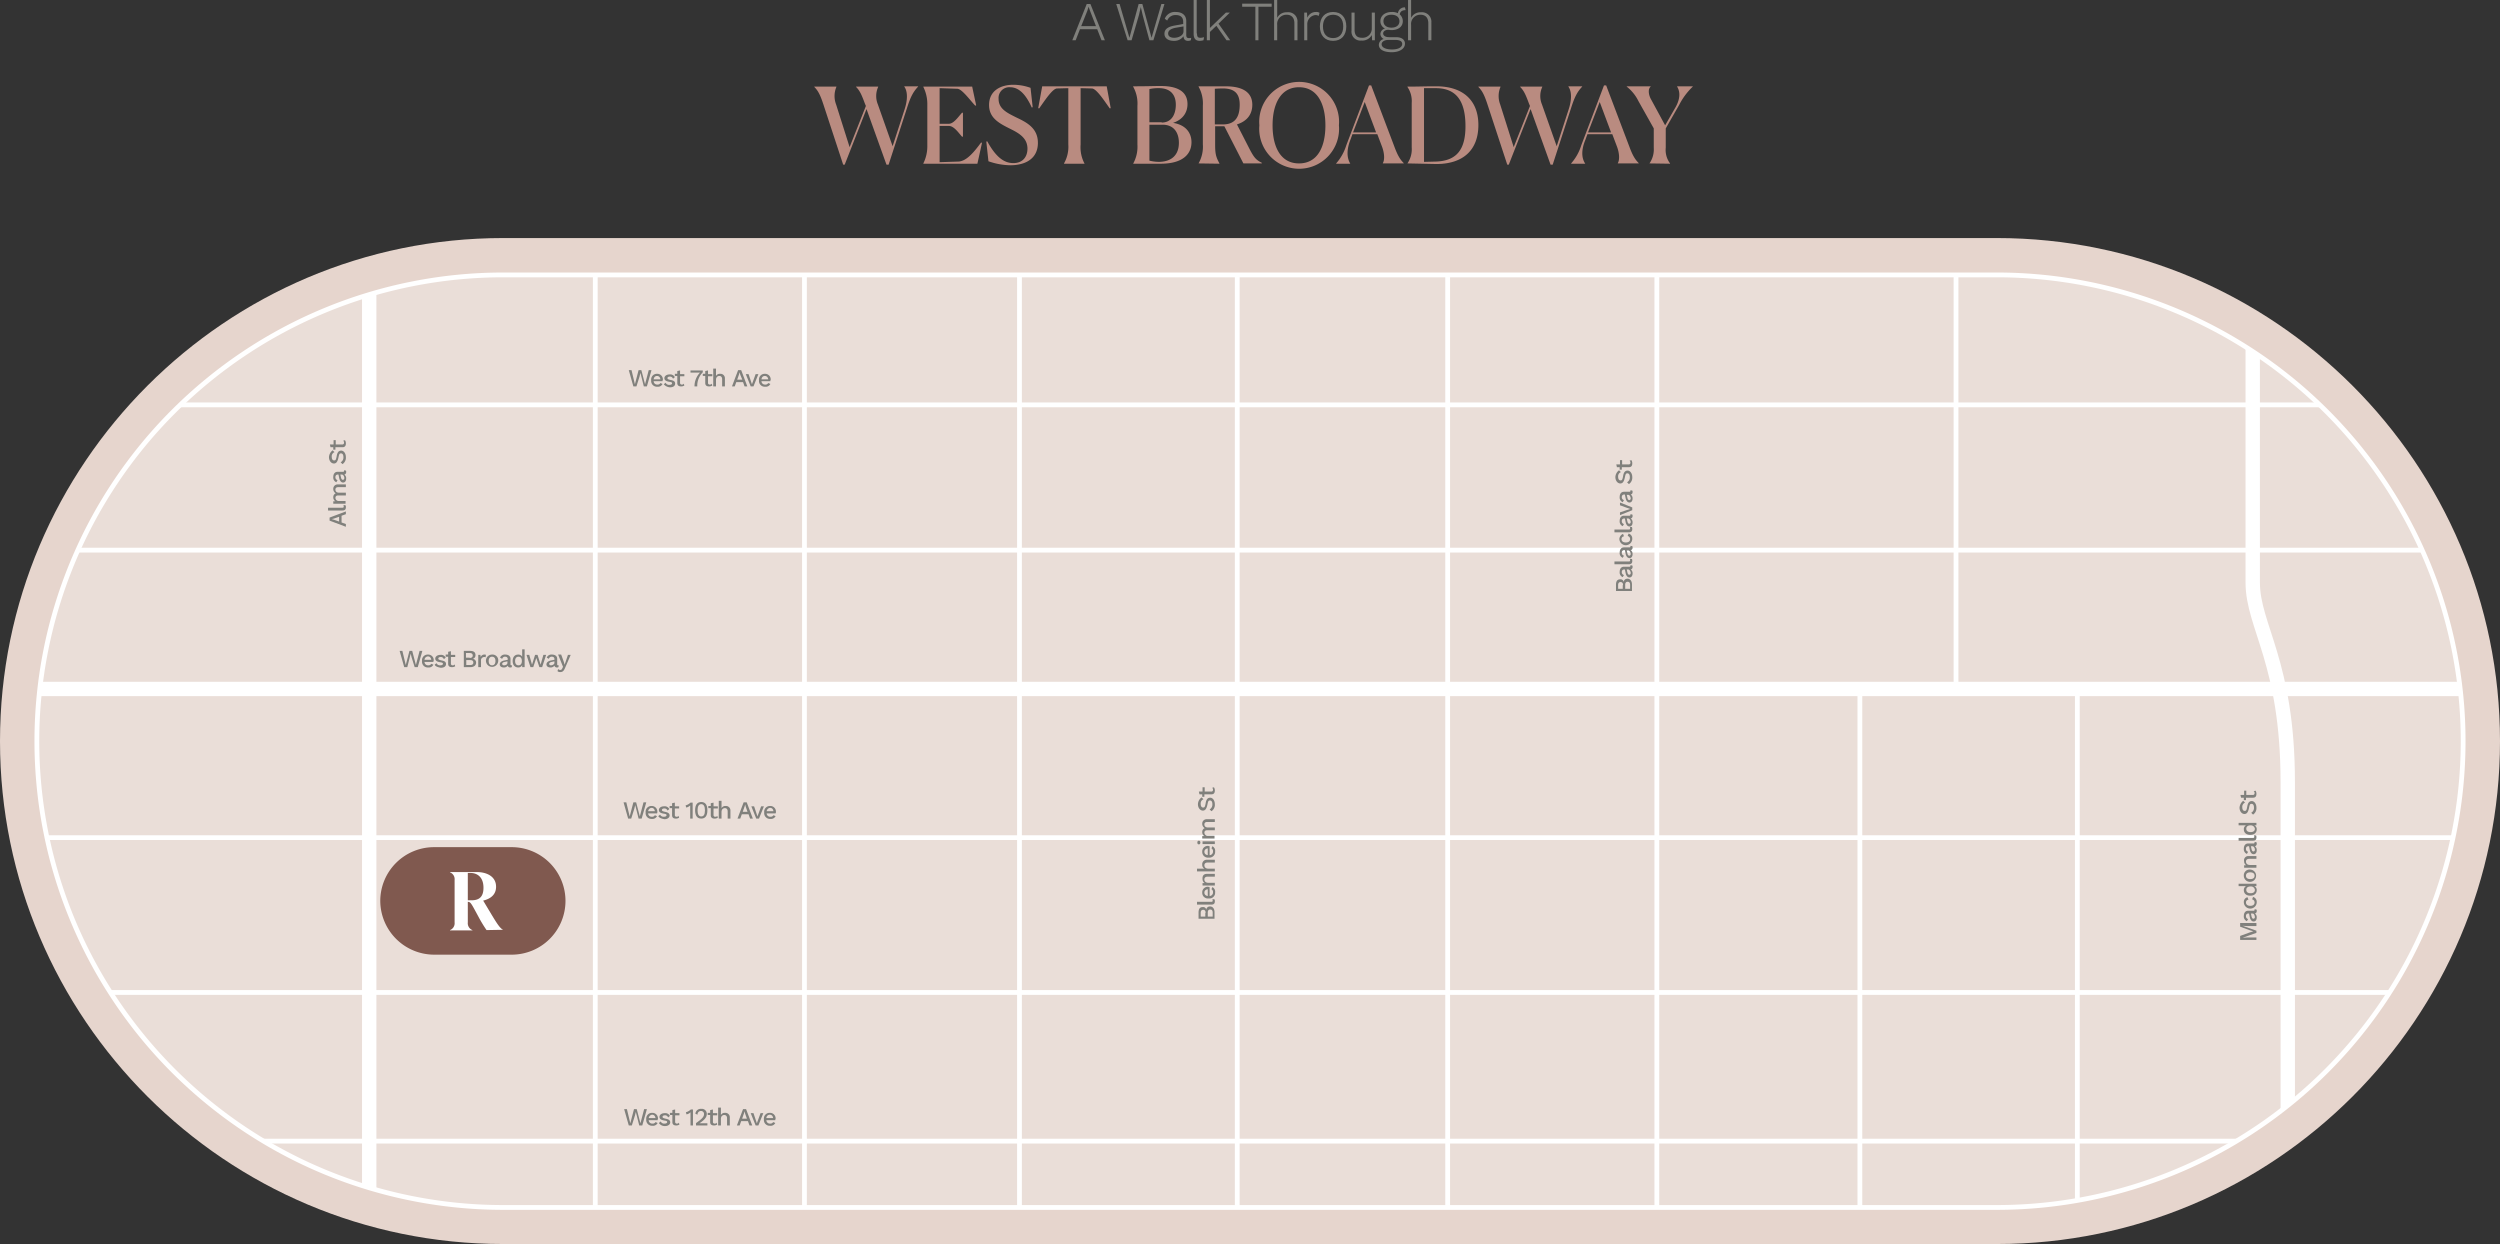 <?xml version="1.0" encoding="UTF-8"?> <svg xmlns="http://www.w3.org/2000/svg" xmlns:xlink="http://www.w3.org/1999/xlink" viewBox="0 0 813.9 405"><rect x="0" y="0" width="813.9" height="405" fill="#333333" stroke="none"/><defs><clipPath id="a"><path d="M650.1,393.1H163.8A151.85,151.85,0,0,1,12,241.3h0A151.85,151.85,0,0,1,163.8,89.5H650.1A151.85,151.85,0,0,1,801.9,241.3h0A151.85,151.85,0,0,1,650.1,393.1Z" style="fill:none"></path></clipPath></defs><path d="M274.5,53.6,268,33.8c-1-3-1.7-4.3-2.9-5.5v-.1h7.2v.1a7.6,7.6,0,0,0-.1,5.7l4.4,13.9,5.3-13.4-.3-.7c-1.1-3-1.7-4.3-2.9-5.5v-.1h7.2v.1a7.14,7.14,0,0,0-.1,5.7l4.8,13.6,3.9-12c1.3-4,.7-6.3-.1-7.4v-.1h4.5v.1c-1.6,1.7-2.4,3.3-3.4,6.3l-6.2,19.1h-.7l-6.5-18.1L275,53.6Z" style="fill:#b98b80"></path><path d="M318.2,53.3H300.6v-.1a12.53,12.53,0,0,0,1.3-5.7V34a12.53,12.53,0,0,0-1.3-5.7v-.1h15.9l1.3,6.1-.3.1c-1.8-1.9-4.3-5.4-5.8-5.5l-5.8-.2V40.3h3c1.6,0,3.1-2.3,4.3-3.6h.3v7.8h-.3c-1.1-1.2-2.6-3.5-4.3-3.5h-3V52.8l6.1-.2c2.8-.1,5.4-3.5,7.4-6.2l.3.1Z" style="fill:#b98b80"></path><path d="M336.2,34.9l-.3.1c-2.3-5.1-4.7-6.6-7.1-6.6a3.49,3.49,0,0,0-3.7,3.8c0,3.3,2.9,4.6,5.9,6.1,3.4,1.6,6.9,3.5,6.9,8.2,0,5.2-4.1,7.3-9,7.3a22.21,22.21,0,0,1-7.1-1.3l-.7-6.4.3-.1c2.7,4.9,5.3,7.1,8.5,7.1s4.6-2.2,4.6-4.7c0-3.3-2.5-4.9-5.3-6.3-3.6-1.8-7.2-3.5-7.2-7.9,0-4.7,3.8-6.6,7.9-6.6a16.42,16.42,0,0,1,5.6,1Z" style="fill:#b98b80"></path><path d="M353.1,53.3h-6.7v-.1a11,11,0,0,0,1.4-6.2V28.7l-3.7.1c-1.5.1-4,4-5.8,6.5l-.3-.1,1.3-7.1h21l1.3,7.1-.3.1c-1.8-2.5-4.3-6.4-5.8-6.5l-3.7-.1V47.1a11.36,11.36,0,0,0,1.3,6.2Z" style="fill:#b98b80"></path><path d="M368.9,53.3h0a11.38,11.38,0,0,0,1.4-6.2V34.4a11.18,11.18,0,0,0-1.4-6.2v-.1c5,0,6.2-.1,9-.1,7.4,0,8.7,3.3,8.7,5.9s-1.4,5-4.7,6.1c4.4.7,6,3.5,6,6.3,0,3.9-2.9,7-10,7Zm9.3-13.4c3.5,0,4.6-3.1,4.6-5.8,0-3.5-2-5.4-5.5-5.4a13,13,0,0,0-3.1.3V39.8h4Zm5.6,6.6c0-3.4-1.7-5.9-5.3-5.9h-4.3V52.3a13.2,13.2,0,0,0,3.2.4C381.7,52.6,383.8,50.2,383.8,46.5Z" style="fill:#b98b80"></path><path d="M390.2,53.2a11,11,0,0,0,1.4-6.2V34.4a11.18,11.18,0,0,0-1.4-6.2v-.1H399c6.2,0,8.7,2.4,8.7,6,0,2.9-1.5,5.3-5,6.4l4.1,8c1.5,2.9,2.2,3.6,4,4.5v.2h-6l-6.2-12.1h-3V47c0,2.9.2,4,1.4,6.2v.1l-6.8-.1Zm5.3-24.3V40.5h2.7c4.3,0,5.4-3,5.4-6.4,0-3.1-1.2-5.3-5.4-5.3C397.7,28.8,396.8,28.8,395.5,28.9Z" style="fill:#b98b80"></path><path d="M410,40.8a13,13,0,1,1,25.9,0,13,13,0,1,1-25.9,0Zm21.5,0c0-7.1-2.7-12.4-8.6-12.4s-8.6,5.4-8.6,12.4,2.6,12.4,8.6,12.4S431.5,47.9,431.5,40.8Z" style="fill:#b98b80"></path><path d="M439.6,53.3H435v-.1a16,16,0,0,0,3.3-5.9l7.4-19.5h.7l7.5,19.8c1.1,3,1.9,4.3,3.1,5.5v.1h-6.8v-.1c.6-1,.6-3.2-.4-5.7l-1.4-3.7h-8.1l-.7,1.9c-1.6,4.2-.7,6.5,0,7.7Zm4.7-20.1-3.8,9.9H448Z" style="fill:#b98b80"></path><path d="M458.2,53.2a8.15,8.15,0,0,0,1.4-5.2V33.5a8.15,8.15,0,0,0-1.4-5.2v-.1c4.3,0,4.9-.1,9.4-.1,8.6,0,13.7,4.5,13.7,12.6s-4.9,12.7-13.7,12.7l-9.4-.2Zm5.4-24.5v24l3.8-.1c7-.2,9.7-4.1,9.7-11.5,0-8.5-3.2-12.4-9.7-12.4Z" style="fill:#b98b80"></path><path d="M490.7,53.6l-6.5-19.8c-1-3-1.7-4.3-2.9-5.5v-.1h7.2v.1a7.6,7.6,0,0,0-.1,5.7l4.4,13.9,5.3-13.4-.3-.7c-1.1-3-1.7-4.3-2.9-5.5v-.1h7.2v.1A7.14,7.14,0,0,0,502,34l4.8,13.6,3.9-12c1.3-4,.7-6.3-.1-7.4v-.1h4.5v.1c-1.6,1.7-2.4,3.3-3.4,6.3l-6.2,19.1h-.7l-6.5-18.1-7.1,18.1Z" style="fill:#b98b80"></path><path d="M516.1,53.3h-4.6v-.1a16,16,0,0,0,3.3-5.9l7.4-19.5h.7l7.5,19.8c1.1,3,1.9,4.3,3.1,5.5v.1h-6.8v-.1c.6-1,.6-3.2-.4-5.7l-1.4-3.7h-8.1l-.7,1.9c-1.7,4.2-.8,6.5,0,7.7Zm4.7-20.1L517,43.1h7.5Z" style="fill:#b98b80"></path><path d="M537,53.2a8,8,0,0,0,1.4-5.1V41.8l-5-8.9a13.59,13.59,0,0,0-3.8-4.7v-.1h7.8v.1c-.9.7-.8,2.6.2,4.3l4.5,8.3,3.4-5.9c1.9-3.4,1.2-5.6.5-6.7v-.1h5.1v.1a22.1,22.1,0,0,0-4.4,5.9l-4.4,7.7v6.3a7.32,7.32,0,0,0,1.4,5.1v.1l-6.7-.1Z" style="fill:#b98b80"></path><path d="M163.8,405C73.5,405,0,331.6,0,241.3S73.5,77.5,163.8,77.5H650.1c90.3,0,163.8,73.5,163.8,163.8S740.4,405,650.1,405Z" style="fill:#e6d5cd"></path><path d="M650.1,393.1H163.8A151.85,151.85,0,0,1,12,241.3h0A151.85,151.85,0,0,1,163.8,89.5H650.1A151.85,151.85,0,0,1,801.9,241.3h0A151.85,151.85,0,0,1,650.1,393.1Z" style="fill:#eaded8;stroke:#fff;stroke-miterlimit:10;stroke-width:1.56px"></path><g style="clip-path:url(#a)"><line x1="801" y1="224.3" x2="7.1" y2="224.3" style="fill:none;stroke:#fff;stroke-miterlimit:10;stroke-width:4.68px"></line><line x1="801" y1="179.1" x2="12.2" y2="179.1" style="fill:none;stroke:#fff;stroke-miterlimit:10;stroke-width:1.56px"></line><line x1="801" y1="131.8" x2="12.2" y2="131.8" style="fill:none;stroke:#fff;stroke-miterlimit:10;stroke-width:1.56px"></line><line x1="801" y1="272.7" x2="12.2" y2="272.7" style="fill:none;stroke:#fff;stroke-miterlimit:10;stroke-width:1.56px"></line><line x1="801" y1="323.1" x2="12.2" y2="323.1" style="fill:none;stroke:#fff;stroke-miterlimit:10;stroke-width:1.56px"></line><line x1="801" y1="371.5" x2="12.2" y2="371.5" style="fill:none;stroke:#fff;stroke-miterlimit:10;stroke-width:1.56px"></line><line x1="120.2" y1="91.3" x2="120.2" y2="388.5" style="fill:none;stroke:#fff;stroke-miterlimit:10;stroke-width:4.68px"></line><line x1="193.8" y1="85.8" x2="193.8" y2="396.3" style="fill:none;stroke:#fff;stroke-miterlimit:10;stroke-width:1.56px"></line><line x1="261.9" y1="85.8" x2="261.9" y2="396.3" style="fill:none;stroke:#fff;stroke-miterlimit:10;stroke-width:1.56px"></line><line x1="331.9" y1="85.8" x2="331.9" y2="396.3" style="fill:none;stroke:#fff;stroke-miterlimit:10;stroke-width:1.56px"></line><line x1="402.8" y1="85.8" x2="402.8" y2="396.3" style="fill:none;stroke:#fff;stroke-miterlimit:10;stroke-width:1.56px"></line><line x1="471.3" y1="85.8" x2="471.3" y2="396.3" style="fill:none;stroke:#fff;stroke-miterlimit:10;stroke-width:1.56px"></line><line x1="539.4" y1="85.8" x2="539.4" y2="396.3" style="fill:none;stroke:#fff;stroke-miterlimit:10;stroke-width:1.56px"></line><line x1="636.8" y1="85.8" x2="636.8" y2="224.3" style="fill:none;stroke:#fff;stroke-miterlimit:10;stroke-width:1.56px"></line><line x1="676.3" y1="224.3" x2="676.3" y2="396.3" style="fill:none;stroke:#fff;stroke-miterlimit:10;stroke-width:1.56px"></line><line x1="605.5" y1="224.3" x2="605.5" y2="396.3" style="fill:none;stroke:#fff;stroke-miterlimit:10;stroke-width:1.56px"></line><path d="M733.4,109v80.7c0,14.2,11.4,26,11.4,64.9v113" style="fill:none;stroke:#fff;stroke-miterlimit:10;stroke-width:4.68px"></path></g><path d="M132.6,217.2h-1l-1.5-5.3h.9l1.1,4.6,1.2-4.6h.9l1.2,4.6,1.2-4.6h.9l-1.5,5.3h-1l-1-3.2-.3-1.2h0l-.3,1.2Z" style="fill:#80807c"></path><path d="M141.1,215.5h-2.9a1.13,1.13,0,0,0,1.2,1.1,1,1,0,0,0,1-.5l.7.3a1.66,1.66,0,0,1-1.7.9,1.87,1.87,0,0,1-2-2.1,1.85,1.85,0,0,1,1.9-2.1,1.81,1.81,0,0,1,1.9,2A.6.6,0,0,0,141.1,215.5Zm-2.9-.7h2.2c-.1-.7-.5-1.1-1.1-1.1A1.18,1.18,0,0,0,138.2,214.8Z" style="fill:#80807c"></path><path d="M141.5,216.4l.6-.5a1.21,1.21,0,0,0,1.2.7c.6,0,.9-.2.9-.5s-.2-.4-.9-.5c-1.2-.2-1.6-.6-1.6-1.2s.6-1.2,1.7-1.2a1.66,1.66,0,0,1,1.7.9l-.6.5a1,1,0,0,0-1-.7c-.5,0-.8.2-.8.5s.2.4,1,.6c1.1.2,1.5.5,1.5,1.2s-.6,1.2-1.7,1.2C142.5,217.2,141.8,217,141.5,216.4Z" style="fill:#80807c"></path><path d="M148.2,216.9a1.8,1.8,0,0,1-1.1.3c-.7,0-1.2-.3-1.2-1.1v-2.3h-.8v-.7h.8v-.9l.9-.2v1.2h1.4v.7h-1.4V216a.53.53,0,0,0,.6.6.6.6,0,0,0,.6-.3Z" style="fill:#80807c"></path><path d="M150.9,211.9H153c1.3,0,1.8.5,1.8,1.4a1.18,1.18,0,0,1-.9,1.2h0a1.19,1.19,0,0,1,1.1,1.2c0,.9-.7,1.5-1.9,1.5H151v-5.3Zm2,2.3c.7,0,1-.3,1-.8s-.3-.8-1-.8h-1.2v1.5h1.2Zm.2,2.3c.7,0,1-.3,1-.8s-.3-.8-1-.8h-1.3v1.6Z" style="fill:#80807c"></path><path d="M158.2,213.2l-.1.8a.75.75,0,0,0-.5-.1,1.06,1.06,0,0,0-1,1.2v2.1h-.9v-4h.7l.1.7a1.25,1.25,0,0,1,1.3-.8A.6.6,0,0,1,158.2,213.2Z" style="fill:#80807c"></path><path d="M162.2,215.2a2,2,0,1,1-2-2.1A1.87,1.87,0,0,1,162.2,215.2Zm-3.1,0c0,.9.4,1.4,1.1,1.4s1.1-.5,1.1-1.4-.4-1.4-1.1-1.4S159.1,214.3,159.1,215.2Z" style="fill:#80807c"></path><path d="M166.7,216.6l-.1.6a.75.75,0,0,1-.5.1.76.76,0,0,1-.8-.6,1.49,1.49,0,0,1-1.3.6c-.8,0-1.3-.4-1.3-1s.5-1.1,1.6-1.3l1-.2v-.2a.74.74,0,0,0-.8-.8.9.9,0,0,0-1,.7l-.7-.4a1.64,1.64,0,0,1,1.7-1c1,0,1.7.5,1.7,1.4v1.8a.27.27,0,0,0,.3.3Zm-1.5-.8v-.5l-.9.2c-.5.1-.8.3-.8.6s.2.5.6.5C164.7,216.6,165.2,216.3,165.2,215.8Z" style="fill:#80807c"></path><path d="M170.8,211.4v5.8H170v-.7a1.34,1.34,0,0,1-1.3.8c-1.1,0-1.8-.8-1.8-2.1s.7-2.1,1.8-2.1a1.43,1.43,0,0,1,1.3.7v-2.4Zm-.9,3.8h0c0-.9-.4-1.4-1.1-1.4s-1.1.5-1.1,1.4.4,1.4,1.1,1.4S169.9,216.1,169.9,215.2Z" style="fill:#80807c"></path><path d="M177.8,213.2l-1.3,4h-.9l-1-3-1,3h-.9l-1.3-4h.9l.9,3.2,1-3.2h.8l1,3.2.9-3.2Z" style="fill:#80807c"></path><path d="M181.9,216.6l-.1.6a.75.75,0,0,1-.5.1.76.76,0,0,1-.8-.6,1.49,1.49,0,0,1-1.3.6c-.8,0-1.3-.4-1.3-1s.5-1.1,1.6-1.3l1-.2v-.2a.74.74,0,0,0-.8-.8.9.9,0,0,0-1,.7l-.7-.4a1.64,1.64,0,0,1,1.7-1c1,0,1.7.5,1.7,1.4v1.8a.27.27,0,0,0,.3.3Zm-1.4-.8v-.5l-.9.2c-.5.1-.8.3-.8.6s.2.5.6.5S180.5,216.3,180.5,215.8Z" style="fill:#80807c"></path><path d="M183.9,217.6c-.4.9-.8,1.2-1.5,1.2a1.22,1.22,0,0,1-.9-.3l.2-.7a.91.91,0,0,0,.7.3c.3,0,.5-.1.7-.6l.2-.4-.4-1-1.2-3h1l.9,2.5.2.8.3-.8.8-2.4h.9Z" style="fill:#80807c"></path><path d="M205.5,266.5h-1l-1.5-5.3h.9l1.1,4.6,1.2-4.6h.9l1.2,4.6,1.2-4.6h.9l-1.5,5.3h-1l-.8-3.2-.3-1.2h0l-.3,1.2Z" style="fill:#80807c"></path><path d="M213.9,264.8H211a1.13,1.13,0,0,0,1.2,1.1,1,1,0,0,0,1-.5l.7.3a1.66,1.66,0,0,1-1.7.9,1.87,1.87,0,0,1-2-2.1,1.85,1.85,0,0,1,1.9-2.1,1.81,1.81,0,0,1,1.9,2A.6.6,0,0,1,213.9,264.8Zm-2.9-.7h2.2c-.1-.7-.5-1.1-1.1-1.1A1.27,1.27,0,0,0,211,264.1Z" style="fill:#80807c"></path><path d="M214.3,265.7l.6-.5a1.21,1.21,0,0,0,1.2.7c.6,0,.9-.2.9-.5s-.2-.4-.9-.5c-1.2-.2-1.6-.6-1.6-1.2s.6-1.2,1.7-1.2a1.66,1.66,0,0,1,1.7.9l-.6.5a1,1,0,0,0-1-.7c-.5,0-.8.2-.8.5s.2.4,1,.6c1.1.2,1.5.6,1.5,1.2s-.6,1.2-1.7,1.2C215.3,266.5,214.7,266.3,214.3,265.7Z" style="fill:#80807c"></path><path d="M221.1,266.2a1.8,1.8,0,0,1-1.1.3c-.7,0-1.2-.3-1.2-1.1v-2.3H218v-.7h.8v-.9l.9-.2v1.2h1.4v.7h-1.4v2.1a.53.53,0,0,0,.6.6.6.6,0,0,0,.6-.3Z" style="fill:#80807c"></path><path d="M225.5,261.2v5.3h-.8v-4.3a2.39,2.39,0,0,1-1.3.7l-.2-.7a3.67,3.67,0,0,0,1.6-.9h.7Z" style="fill:#80807c"></path><path d="M226.3,263.8c0-1.8.7-2.7,2-2.7s2,.9,2,2.7-.7,2.7-2,2.7S226.3,265.6,226.3,263.8Zm3.2,0c0-1.3-.4-2-1.2-2s-1.2.7-1.2,2,.4,2,1.2,2S229.5,265.2,229.5,263.8Z" style="fill:#80807c"></path><path d="M233.7,266.2a1.8,1.8,0,0,1-1.1.3c-.7,0-1.2-.3-1.2-1.1v-2.3h-.8v-.7h.8v-.9l.9-.2v1.2h1.4v.7h-1.4v2.1a.53.53,0,0,0,.6.6.6.6,0,0,0,.6-.3Z" style="fill:#80807c"></path><path d="M237.8,263.9v2.6h-.9v-2.3c0-.8-.4-1.1-.9-1.1s-1.1.3-1.1,1.3v2.1H234v-5.8h.9v2.4a1.36,1.36,0,0,1,1.3-.7A1.44,1.44,0,0,1,237.8,263.9Z" style="fill:#80807c"></path><path d="M243.7,265.1h-2.2l-.5,1.4h-.9l2-5.3h1l2,5.3h-.9Zm-.3-.7-.6-1.7-.2-.8h0l-.2.7-.6,1.7h1.6Z" style="fill:#80807c"></path><path d="M248.7,262.5l-1.6,4h-.9l-1.6-4h.9l1.1,3.3,1.2-3.3Z" style="fill:#80807c"></path><path d="M252.5,264.8h-2.9a1.13,1.13,0,0,0,1.2,1.1,1,1,0,0,0,1-.5l.7.3a1.66,1.66,0,0,1-1.7.9,1.87,1.87,0,0,1-2-2.1,1.85,1.85,0,0,1,1.9-2.1,1.81,1.81,0,0,1,1.9,2A.6.6,0,0,1,252.5,264.8Zm-2.9-.7h2.2c-.1-.7-.5-1.1-1.1-1.1A1.27,1.27,0,0,0,249.6,264.1Z" style="fill:#80807c"></path><path d="M207.2,125.8h-1l-1.5-5.3h.9l1.1,4.6,1.2-4.6h.9l1.2,4.6,1.2-4.6h.9l-1.5,5.3h-1l-.8-3.2-.3-1.2h0l-.3,1.2Z" style="fill:#80807c"></path><path d="M215.7,124.1h-2.9a1.13,1.13,0,0,0,1.2,1.1,1,1,0,0,0,1-.5l.7.3a1.66,1.66,0,0,1-1.7.9,1.87,1.87,0,0,1-2-2.1,1.85,1.85,0,0,1,1.9-2.1,1.81,1.81,0,0,1,1.9,2A.6.6,0,0,0,215.7,124.1Zm-2.9-.6H215c-.1-.7-.5-1.1-1.1-1.1S212.9,122.8,212.8,123.5Z" style="fill:#80807c"></path><path d="M216.1,125.1l.6-.5a1.21,1.21,0,0,0,1.2.7c.6,0,.9-.2.9-.5s-.2-.4-.9-.5c-1.2-.2-1.6-.6-1.6-1.2s.6-1.2,1.7-1.2a1.66,1.66,0,0,1,1.7.9l-.6.5a1,1,0,0,0-1-.7c-.5,0-.8.2-.8.5s.2.4,1,.6c1.1.2,1.5.5,1.5,1.2s-.6,1.2-1.7,1.2A2.9,2.9,0,0,1,216.1,125.1Z" style="fill:#80807c"></path><path d="M222.8,125.5a1.8,1.8,0,0,1-1.1.3c-.7,0-1.2-.3-1.2-1.1v-2.3h-.8v-.7h.8v-.9l.9-.2v1.2h1.4v.7h-1.4v2.1a.53.53,0,0,0,.6.6.6.6,0,0,0,.6-.3Z" style="fill:#80807c"></path><path d="M228.8,120.5v.7a6.25,6.25,0,0,0-1.8,4.6h-.9a6.44,6.44,0,0,1,1.8-4.5h-3.1v-.7h4Z" style="fill:#80807c"></path><path d="M231.9,125.5a1.8,1.8,0,0,1-1.1.3c-.7,0-1.2-.3-1.2-1.1v-2.3h-.8v-.7h.8v-.9l.9-.2v1.2h1.4v.7h-1.4v2.1a.53.53,0,0,0,.6.6.6.6,0,0,0,.6-.3Z" style="fill:#80807c"></path><path d="M236,123.2v2.6h-.9v-2.3c0-.8-.4-1.1-.9-1.1s-1.1.3-1.1,1.3v2.1h-.9V120h.9v2.4a1.36,1.36,0,0,1,1.3-.7A1.44,1.44,0,0,1,236,123.2Z" style="fill:#80807c"></path><path d="M241.9,124.4h-2.2l-.5,1.4h-.9l2-5.3h1l2,5.3h-.9Zm-.2-.7L241,122l-.2-.8h0l-.2.7-.6,1.7h1.7Z" style="fill:#80807c"></path><path d="M246.9,121.8l-1.6,4h-.9l-1.6-4h.9l1.1,3.3,1.2-3.3Z" style="fill:#80807c"></path><path d="M250.8,124.1h-2.9a1.13,1.13,0,0,0,1.2,1.1,1,1,0,0,0,1-.5l.7.3a1.66,1.66,0,0,1-1.7.9,1.87,1.87,0,0,1-2-2.1,1.85,1.85,0,0,1,1.9-2.1,1.81,1.81,0,0,1,1.9,2A.6.6,0,0,0,250.8,124.1Zm-2.9-.6h2.2c-.1-.7-.5-1.1-1.1-1.1S248,122.8,247.9,123.5Z" style="fill:#80807c"></path><path d="M205.7,366.4h-1l-1.5-5.3h.9l1.1,4.6,1.2-4.6h.9l1.2,4.6,1.2-4.6h.9l-1.5,5.3h-1l-.8-3.2L207,362h0l-.3,1.2Z" style="fill:#80807c"></path><path d="M214.1,364.7h-2.9a1.13,1.13,0,0,0,1.2,1.1,1,1,0,0,0,1-.5l.7.3a1.66,1.66,0,0,1-1.7.9,1.87,1.87,0,0,1-2-2.1,1.85,1.85,0,0,1,1.9-2.1,1.81,1.81,0,0,1,1.9,2A.6.6,0,0,0,214.1,364.7Zm-2.9-.7h2.2c-.1-.7-.5-1.1-1.1-1.1A1.27,1.27,0,0,0,211.2,364Z" style="fill:#80807c"></path><path d="M214.5,365.6l.6-.5a1.21,1.21,0,0,0,1.2.7c.6,0,.9-.2.9-.5s-.2-.4-.9-.5c-1.2-.2-1.6-.6-1.6-1.2s.6-1.2,1.7-1.2a1.66,1.66,0,0,1,1.7.9l-.6.5a1,1,0,0,0-1-.7c-.5,0-.8.2-.8.5s.2.4,1,.6c1.1.2,1.5.6,1.5,1.2s-.6,1.2-1.7,1.2A2.3,2.3,0,0,1,214.5,365.6Z" style="fill:#80807c"></path><path d="M221.2,366.1a1.8,1.8,0,0,1-1.1.3c-.7,0-1.2-.3-1.2-1.1V363h-.8v-.7h.8v-.9l.9-.2v1.2h1.4v.7h-1.4v2.1a.53.53,0,0,0,.6.6.6.6,0,0,0,.6-.3Z" style="fill:#80807c"></path><path d="M225.6,361.1v5.3h-.8v-4.3a2.39,2.39,0,0,1-1.3.7l-.2-.7a3.67,3.67,0,0,0,1.6-.9h.7Z" style="fill:#80807c"></path><path d="M226.5,365.7c2-1.4,2.7-2.1,2.7-3a.94.94,0,0,0-1-1,1.08,1.08,0,0,0-1.1,1.2l-.7-.3a1.72,1.72,0,0,1,1.9-1.6,1.61,1.61,0,0,1,1.8,1.7c0,1-.7,1.9-2.4,3h2.6v.7h-3.7v-.7Z" style="fill:#80807c"></path><path d="M233.5,366.1a1.8,1.8,0,0,1-1.1.3c-.7,0-1.2-.3-1.2-1.1V363h-.8v-.7h.8v-.9l.9-.2v1.2h1.4v.7h-1.4v2.1a.53.53,0,0,0,.6.6.6.6,0,0,0,.6-.3Z" style="fill:#80807c"></path><path d="M237.6,363.8v2.6h-.9v-2.3c0-.8-.4-1.1-.9-1.1s-1.1.3-1.1,1.3v2.1h-.9v-5.8h.9V363a1.36,1.36,0,0,1,1.3-.7A1.44,1.44,0,0,1,237.6,363.8Z" style="fill:#80807c"></path><path d="M243.5,365h-2.2l-.5,1.4h-.9l2-5.3h1l2,5.3H244Zm-.3-.7-.6-1.7-.2-.8h0l-.2.7-.6,1.7h1.6Z" style="fill:#80807c"></path><path d="M248.5,362.4l-1.6,4H246l-1.6-4h.9l1.1,3.3,1.2-3.3Z" style="fill:#80807c"></path><path d="M252.4,364.7h-2.9a1.13,1.13,0,0,0,1.2,1.1,1,1,0,0,0,1-.5l.7.3a1.66,1.66,0,0,1-1.7.9,1.87,1.87,0,0,1-2-2.1,1.85,1.85,0,0,1,1.9-2.1,1.81,1.81,0,0,1,1.9,2A.6.6,0,0,0,252.4,364.7Zm-2.9-.7h2.2c-.1-.7-.5-1.1-1.1-1.1S249.5,363.4,249.5,364Z" style="fill:#80807c"></path><path d="M111.2,167.9v2.2l1.4.5v.9l-5.3-2v-1l5.3-2v.9Zm-.7.3-1.7.6-.8.2h0l.7.2,1.7.6v-1.6Z" style="fill:#80807c"></path><path d="M111.4,165.3c.4,0,.5-.1.5-.4a.9.9,0,0,0-.1-.5l.7.1a1.48,1.48,0,0,1,.1.7c0,.7-.4,1-1.1,1h-4.7v-.9Z" style="fill:#80807c"></path><path d="M110,157.7h2.6v.9h-2.5c-.7,0-.9.4-.9.8,0,.6.4,1,1.2,1h2.2v.9h-2.5c-.7,0-.9.4-.9.8a1.06,1.06,0,0,0,1.2,1h2.1v.9h-4v-.8h.7a1.46,1.46,0,0,1-.7-1.3,1.34,1.34,0,0,1,.8-1.3,1.6,1.6,0,0,1-.8-1.4A1.42,1.42,0,0,1,110,157.7Z" style="fill:#80807c"></path><path d="M112,153.1l.6.1a.75.75,0,0,1,.1.5.76.76,0,0,1-.6.8,1.49,1.49,0,0,1,.6,1.3c0,.8-.4,1.3-1,1.3s-1.1-.5-1.3-1.6l-.2-1H110a.74.74,0,0,0-.8.8.9.9,0,0,0,.7,1l-.4.7a1.64,1.64,0,0,1-1-1.7c0-1,.5-1.7,1.4-1.7h1.8a.27.27,0,0,0,.3-.3Zm-.7,1.4h-.5l.2.9c.1.5.3.8.6.8s.5-.2.5-.6S111.8,154.5,111.3,154.5Z" style="fill:#80807c"></path><path d="M108.3,146.6l.6.6a1.46,1.46,0,0,0-.9,1.5c0,.8.3,1.2.8,1.2s.6-.3.8-1.3c.2-1.4.7-1.9,1.5-1.9s1.5.9,1.5,2.1a2.48,2.48,0,0,1-1.1,2.3l-.6-.6a1.75,1.75,0,0,0,.9-1.7c0-.8-.3-1.2-.8-1.2s-.6.3-.8,1.3c-.3,1.4-.7,2-1.5,2s-1.6-.8-1.6-2.1A3,3,0,0,1,108.3,146.6Z" style="fill:#80807c"></path><path d="M112.3,143.3a1.8,1.8,0,0,1,.3,1.1c0,.7-.3,1.2-1.1,1.2h-2.3v.8h-.7v-.8h-.9l-.2-.9h1.2v-1.4h.7v1.4h2.1a.53.53,0,0,0,.6-.6.6.6,0,0,0-.3-.6Z" style="fill:#80807c"></path><path d="M390.2,299.2v-2.1c0-1.3.5-1.8,1.4-1.8a1,1,0,0,1,1.1.9h0a1.19,1.19,0,0,1,1.2-1.1c.9,0,1.5.7,1.5,1.9v2.1h-5.2Zm2.3-2c0-.7-.3-1-.8-1s-.8.3-.8,1v1.2h1.5v-1.2Zm2.3-.1c0-.7-.3-1-.8-1s-.8.3-.8,1v1.3h1.6v-1.3Z" style="fill:#80807c"></path><path d="M394.3,293.6c.4,0,.5-.1.5-.4a.9.9,0,0,0-.1-.5l.7.1a1.48,1.48,0,0,1,.1.7c0,.7-.4,1-1.1,1h-4.7v-.9Z" style="fill:#80807c"></path><path d="M393.8,288.8v2.9a1.13,1.13,0,0,0,1.1-1.2,1,1,0,0,0-.5-1l.3-.7a1.66,1.66,0,0,1,.9,1.7,1.87,1.87,0,0,1-2.1,2,1.85,1.85,0,0,1-2.1-1.9,1.81,1.81,0,0,1,2-1.9A.6.6,0,0,0,393.8,288.8Zm-.6,2.9v-2.2c-.7.1-1.1.5-1.1,1.1S392.5,291.6,393.2,291.7Z" style="fill:#80807c"></path><path d="M392.9,284.5h2.6v.9h-2.3c-.8,0-1.1.4-1.1.9s.3,1.1,1.3,1.1h2.1v.9h-4v-.8h.7a1.46,1.46,0,0,1-.7-1.3C391.4,285.1,391.9,284.5,392.9,284.5Z" style="fill:#80807c"></path><path d="M392.9,279.9h2.6v.9h-2.3c-.8,0-1.1.4-1.1.9s.3,1.1,1.3,1.1h2.1v.9h-5.8v-.9h2.4a1.36,1.36,0,0,1-.7-1.3A1.44,1.44,0,0,1,392.9,279.9Z" style="fill:#80807c"></path><path d="M393.8,275.5v2.9a1.13,1.13,0,0,0,1.1-1.2,1,1,0,0,0-.5-1l.3-.7a1.66,1.66,0,0,1,.9,1.7,1.87,1.87,0,0,1-2.1,2,1.85,1.85,0,0,1-2.1-1.9,1.81,1.81,0,0,1,2-1.9C393.5,275.4,393.7,275.5,393.8,275.5Zm-.6,2.9v-2.2c-.7.1-1.1.5-1.1,1.1S392.5,278.3,393.2,278.4Z" style="fill:#80807c"></path><path d="M390.3,274.9c-.3,0-.5-.2-.5-.6s.2-.6.5-.6.5.2.5.6S390.6,274.9,390.3,274.9Zm5.2-1v.9h-4v-.9Z" style="fill:#80807c"></path><path d="M392.9,266.7h2.6v.9H393c-.7,0-.9.4-.9.8,0,.6.4,1,1.2,1h2.2v.9H393c-.7,0-.9.4-.9.8a1.06,1.06,0,0,0,1.2,1h2.1v.9h-4v-.8h.7a1.46,1.46,0,0,1-.7-1.3,1.34,1.34,0,0,1,.8-1.3,1.6,1.6,0,0,1-.8-1.4A1.42,1.42,0,0,1,392.9,266.7Z" style="fill:#80807c"></path><path d="M391.2,259.6l.6.6a1.46,1.46,0,0,0-.9,1.5c0,.8.3,1.2.8,1.2s.6-.3.8-1.3c.2-1.4.7-1.9,1.5-1.9s1.5.9,1.5,2.1a2.48,2.48,0,0,1-1.1,2.3l-.6-.6a1.75,1.75,0,0,0,.9-1.7c0-.8-.3-1.2-.8-1.2s-.6.3-.8,1.3c-.3,1.4-.7,2-1.5,2s-1.6-.8-1.6-2.1A2.82,2.82,0,0,1,391.2,259.6Z" style="fill:#80807c"></path><path d="M395.2,256.3a1.8,1.8,0,0,1,.3,1.1c0,.7-.3,1.2-1.1,1.2h-2.3v.8h-.7v-.8h-.9l-.2-.9h1.2v-1.4h.7v1.4h2.1a.53.53,0,0,0,.6-.6.6.6,0,0,0-.3-.6Z" style="fill:#80807c"></path><path d="M526.1,192.5v-2.1c0-1.3.5-1.8,1.4-1.8a1,1,0,0,1,1.1.9h0a1.19,1.19,0,0,1,1.2-1.1c.9,0,1.5.7,1.5,1.9v2.1h-5.2Zm2.3-2c0-.7-.3-1-.8-1s-.8.3-.8,1v1.2h1.5v-1.2Zm2.3-.1c0-.7-.3-1-.8-1s-.8.3-.8,1v1.3h1.6Z" style="fill:#80807c"></path><path d="M530.8,184l.6.1a.75.75,0,0,1,.1.5.76.76,0,0,1-.6.8,1.49,1.49,0,0,1,.6,1.3c0,.8-.4,1.3-1,1.3s-1.1-.5-1.3-1.6l-.2-1h-.2a.74.74,0,0,0-.8.8.9.9,0,0,0,.7,1l-.4.7a1.64,1.64,0,0,1-1-1.7c0-1,.5-1.7,1.4-1.7h1.8a.27.27,0,0,0,.3-.3Zm-.7,1.4h-.5l.2.9c.1.5.3.8.6.8s.5-.2.5-.6S530.5,185.4,530.1,185.4Z" style="fill:#80807c"></path><path d="M530.2,182.8c.4,0,.5-.1.5-.4a.9.9,0,0,0-.1-.5l.7.1a1.48,1.48,0,0,1,.1.7c0,.7-.4,1-1.1,1h-4.7v-.9Z" style="fill:#80807c"></path><path d="M530.8,177.7l.6.1a.75.75,0,0,1,.1.5.76.76,0,0,1-.6.8,1.49,1.49,0,0,1,.6,1.3c0,.8-.4,1.3-1,1.3s-1.1-.5-1.3-1.6l-.2-1h-.2a.74.74,0,0,0-.8.8.9.9,0,0,0,.7,1l-.4.7a1.64,1.64,0,0,1-1-1.7c0-1,.5-1.7,1.4-1.7h1.8a.27.27,0,0,0,.3-.3Zm-.7,1.5h-.5l.2.9c.1.5.3.8.6.8s.5-.2.5-.6C530.8,179.7,530.5,179.2,530.1,179.2Z" style="fill:#80807c"></path><path d="M528.4,173.8l.3.8a.88.88,0,0,0-.8.9c0,.7.5,1.1,1.4,1.1s1.4-.4,1.4-1.1a1,1,0,0,0-.8-1l.3-.8a1.66,1.66,0,0,1,1.2,1.7,2.1,2.1,0,0,1-4.2,0A2,2,0,0,1,528.4,173.8Z" style="fill:#80807c"></path><path d="M530.2,172.4c.4,0,.5-.1.5-.4a.9.9,0,0,0-.1-.5l.7.1a1.48,1.48,0,0,1,.1.7c0,.7-.4,1-1.1,1h-4.7v-.9Z" style="fill:#80807c"></path><path d="M530.8,167.4l.6.1a.75.75,0,0,1,.1.5.76.76,0,0,1-.6.8,1.49,1.49,0,0,1,.6,1.3c0,.8-.4,1.3-1,1.3s-1.1-.5-1.3-1.6l-.2-1h-.2a.74.74,0,0,0-.8.8.9.9,0,0,0,.7,1l-.4.7a1.64,1.64,0,0,1-1-1.7c0-1,.5-1.7,1.4-1.7h1.8a.27.27,0,0,0,.3-.3Zm-.7,1.4h-.5l.2.9c.1.5.3.8.6.8s.5-.2.5-.6S530.5,168.8,530.1,168.8Z" style="fill:#80807c"></path><path d="M527.4,163.6l4,1.6v.9l-4,1.6v-.9l3.3-1.1-3.3-1.2Z" style="fill:#80807c"></path><path d="M530.8,159.6l.6.1a.75.75,0,0,1,.1.5.76.76,0,0,1-.6.8,1.49,1.49,0,0,1,.6,1.3c0,.8-.4,1.3-1,1.3s-1.1-.5-1.3-1.6l-.2-1h-.2a.74.74,0,0,0-.8.8.9.9,0,0,0,.7,1l-.4.7a1.64,1.64,0,0,1-1-1.7c0-1,.5-1.7,1.4-1.7h1.8a.27.27,0,0,0,.3-.3Zm-.7,1.5h-.5l.2.9c.1.5.3.8.6.8s.5-.2.5-.6C530.8,161.6,530.5,161.1,530.1,161.1Z" style="fill:#80807c"></path><path d="M527.1,153.1l.6.6a1.46,1.46,0,0,0-.9,1.5c0,.8.3,1.2.8,1.2s.6-.3.8-1.3c.2-1.4.7-1.9,1.5-1.9s1.5.9,1.5,2.1a2.48,2.48,0,0,1-1.1,2.3l-.6-.6a1.75,1.75,0,0,0,.9-1.7c0-.8-.3-1.2-.8-1.2s-.6.3-.8,1.3c-.3,1.4-.7,2-1.5,2s-1.6-.8-1.6-2.1A2.87,2.87,0,0,1,527.1,153.1Z" style="fill:#80807c"></path><path d="M531.1,149.8a1.8,1.8,0,0,1,.3,1.1c0,.7-.3,1.2-1.1,1.2H528v.8h-.7v-.8h-.9l-.2-.9h1.2v-1.4h.7v1.4h2.1a.53.53,0,0,0,.6-.6.6.6,0,0,0-.3-.6Z" style="fill:#80807c"></path><path d="M734.6,300.7v.8h-3l-1.5-.1h0l4.5,1.6v.7l-4.5,1.6h0l1.5-.1h3v.8h-5.3v-1.3l3-1.1,1.3-.4h0l-1.3-.4-3-1.1v-1.2h5.3Z" style="fill:#80807c"></path><path d="M734,296l.6.1a.75.75,0,0,1,.1.5.76.76,0,0,1-.6.8,1.49,1.49,0,0,1,.6,1.3c0,.8-.4,1.3-1,1.3s-1.1-.5-1.3-1.6l-.2-1H732a.74.74,0,0,0-.8.8.9.9,0,0,0,.7,1l-.4.7a1.64,1.64,0,0,1-1-1.7c0-1,.5-1.7,1.4-1.7h1.8a.27.27,0,0,0,.3-.3Zm-.7,1.4h-.5l.2.9c.1.5.3.8.6.8s.5-.2.5-.6C734,297.9,733.8,297.4,733.3,297.4Z" style="fill:#80807c"></path><path d="M731.7,292.1l.3.8a.88.88,0,0,0-.8.9c0,.7.5,1.1,1.4,1.1s1.4-.4,1.4-1.1a1,1,0,0,0-.8-1l.3-.8a1.66,1.66,0,0,1,1.2,1.7,2.1,2.1,0,0,1-4.2,0A1.54,1.54,0,0,1,731.7,292.1Z" style="fill:#80807c"></path><path d="M728.8,287.7h5.8v.8h-.7a1.34,1.34,0,0,1,.8,1.3c0,1.1-.8,1.8-2.1,1.8s-2.1-.7-2.1-1.8a1.43,1.43,0,0,1,.7-1.3h-2.4Zm3.9.9h0c-.9,0-1.4.4-1.4,1.1s.5,1.1,1.4,1.1,1.4-.4,1.4-1.1A1.26,1.26,0,0,0,732.7,288.6Z" style="fill:#80807c"></path><path d="M732.6,283.1a2,2,0,1,1-2.1,2A1.87,1.87,0,0,1,732.6,283.1Zm0,3.1c.9,0,1.4-.4,1.4-1.1s-.5-1.1-1.4-1.1-1.4.4-1.4,1.1S731.7,286.2,732.6,286.2Z" style="fill:#80807c"></path><path d="M732,278.7h2.6v.9h-2.3c-.8,0-1.1.4-1.1.9s.3,1.1,1.3,1.1h2.1v.9h-4v-.8h.7a1.46,1.46,0,0,1-.7-1.3A1.37,1.37,0,0,1,732,278.7Z" style="fill:#80807c"></path><path d="M734,274.1l.6.1a.75.75,0,0,1,.1.5.76.76,0,0,1-.6.8,1.49,1.49,0,0,1,.6,1.3c0,.8-.4,1.3-1,1.3s-1.1-.5-1.3-1.6l-.2-1H732a.74.74,0,0,0-.8.8.9.9,0,0,0,.7,1l-.4.7a1.64,1.64,0,0,1-1-1.7c0-1,.5-1.7,1.4-1.7h1.8a.27.27,0,0,0,.3-.3Zm-.7,1.4h-.5l.2.9c.1.5.3.8.6.8s.5-.2.5-.6S733.8,275.5,733.3,275.5Z" style="fill:#80807c"></path><path d="M733.4,272.8c.4,0,.5-.1.5-.4a.9.9,0,0,0-.1-.5l.7.1a1.48,1.48,0,0,1,.1.7c0,.7-.4,1-1.1,1h-4.7v-.9Z" style="fill:#80807c"></path><path d="M728.8,267.9h5.8v.8h-.7a1.34,1.34,0,0,1,.8,1.3c0,1.1-.8,1.8-2.1,1.8s-2.1-.7-2.1-1.8a1.43,1.43,0,0,1,.7-1.3h-2.4Zm3.9.8h0c-.9,0-1.4.4-1.4,1.1s.5,1.1,1.4,1.1,1.4-.4,1.4-1.1A1.33,1.33,0,0,0,732.7,268.7Z" style="fill:#80807c"></path><path d="M730.3,260.7l.6.6a1.46,1.46,0,0,0-.9,1.5c0,.8.3,1.2.8,1.2s.6-.3.8-1.3c.2-1.4.7-1.9,1.5-1.9s1.5.9,1.5,2.1a2.48,2.48,0,0,1-1.1,2.3l-.6-.6a1.75,1.75,0,0,0,.9-1.7c0-.8-.3-1.2-.8-1.2s-.6.3-.8,1.3c-.3,1.4-.7,2-1.5,2s-1.6-.8-1.6-2.1A3.2,3.2,0,0,1,730.3,260.7Z" style="fill:#80807c"></path><path d="M734.3,257.4a1.8,1.8,0,0,1,.3,1.1c0,.7-.3,1.2-1.1,1.2h-2.3v.8h-.7v-.8h-.9l-.2-.9h1.2v-1.4h.7v1.4h2.1a.53.53,0,0,0,.6-.6.6.6,0,0,0-.3-.6Z" style="fill:#80807c"></path><path d="M357.2,9.5h-5.6l-1.4,3.6h-1.1l4.7-11.8H355l4.7,11.8h-1.1Zm-.4-1-1.9-4.9-.5-1.4h0L354,3.5l-2,5Z" style="fill:#80807c"></path><path d="M368.4,13.1h-1.3L363.4,1.3h1.1l3.2,11,3-11h1.2l3,11,3.2-11h1l-3.6,11.8h-1.3L372,4.9l-.6-2.6h0l-.6,2.6Z" style="fill:#80807c"></path><path d="M387.8,12.3l-.1.8a2,2,0,0,1-.9.2c-.8,0-1.4-.3-1.5-1.5a3.68,3.68,0,0,1-3.2,1.5c-1.7,0-3-.8-3-2.3s1.1-2.3,3.4-2.7l2.7-.5V7.1c0-1.4-.8-2.2-2.4-2.2A2.83,2.83,0,0,0,380,6.7l-.8-.6a3.51,3.51,0,0,1,3.6-2.2c2,0,3.4,1,3.4,3v4.6c0,.6.3.9.8.9A2,2,0,0,0,387.8,12.3Zm-2.5-2.1V8.6L383,9c-1.9.3-2.7,1-2.7,1.9s.7,1.4,2,1.4S385.3,11.6,385.3,10.2Z" style="fill:#80807c"></path><path d="M389.7,10.9c0,1.1.3,1.4,1.1,1.4a4.3,4.3,0,0,0,1.2-.2l-.2,1a4.3,4.3,0,0,1-1.2.2c-1.3,0-2-.7-2-2.3V0h1V10.9Z" style="fill:#80807c"></path><path d="M396,8.4l-2.1,2v2.7h-1V0h1V9.1l5.2-5h1.3l-3.7,3.6,3.8,5.4h-1.2Z" style="fill:#80807c"></path><path d="M414,2.2h-4.3V13.1h-1V2.2h-4.3v-1H414v1Z" style="fill:#80807c"></path><path d="M422.4,7.3v5.8h-1V7.6c0-2-1.1-2.8-2.5-2.8a3,3,0,0,0-3.1,3.3v5h-1V0h1V5.8A3.39,3.39,0,0,1,419,4,3,3,0,0,1,422.4,7.3Z" style="fill:#80807c"></path><path d="M429.6,4.2l-.3,1a1.8,1.8,0,0,0-1.1-.3,3,3,0,0,0-2.6,3.2v5h-1v-9h.9l.1,1.7a3,3,0,0,1,2.9-1.9A1.61,1.61,0,0,1,429.6,4.2Z" style="fill:#80807c"></path><path d="M438.3,8.6c0,2.9-1.6,4.7-4.3,4.7s-4.3-1.8-4.3-4.7,1.6-4.7,4.3-4.7S438.3,5.7,438.3,8.6Zm-7.6,0c0,2.4,1.2,3.8,3.3,3.8s3.3-1.4,3.3-3.8-1.2-3.8-3.3-3.8S430.7,6.3,430.7,8.6Z" style="fill:#80807c"></path><path d="M447.6,4.1v9h-.9l-.1-1.7a3.5,3.5,0,0,1-3.4,1.8A2.9,2.9,0,0,1,440,10V4.1h1V9.7c0,1.9.9,2.6,2.4,2.6a3,3,0,0,0,3.2-3.2v-5Z" style="fill:#80807c"></path><path d="M457.4,14.2c0,1.7-1.8,2.8-4.3,2.8-2.8,0-4.2-1-4.2-2.4a2,2,0,0,1,1.6-1.9,1.88,1.88,0,0,1-1.1-1.6,1.9,1.9,0,0,1,1.5-1.8,2.67,2.67,0,0,1-1.5-2.4c0-1.8,1.5-3,3.7-3a4.21,4.21,0,0,1,2,.4,2.19,2.19,0,0,1,2.3-1.9l.2.9c-1.1,0-1.8.5-1.9,1.4a2.87,2.87,0,0,1,1,2.2c0,1.8-1.5,2.9-3.7,2.9-.4,0-.8-.1-1.2-.1-1,.1-1.5.6-1.5,1.2s.6,1.2,1.9,1.2h2.3C456.3,12.1,457.4,12.9,457.4,14.2Zm-.9.1c0-.8-.7-1.3-2.2-1.3H452c-1.3,0-2.2.6-2.2,1.4,0,1,1.2,1.7,3.4,1.7S456.5,15.3,456.5,14.3Zm-6.1-7.4c0,1.3,1,2.1,2.6,2.1s2.6-.8,2.6-2.1-1-2.1-2.6-2.1S450.4,5.6,450.4,6.9Z" style="fill:#80807c"></path><path d="M466,7.3v5.8h-1V7.6c0-2-1.1-2.8-2.5-2.8a3,3,0,0,0-3.1,3.3v5h-1V0h1V5.8A3.39,3.39,0,0,1,462.6,4,3.07,3.07,0,0,1,466,7.3Z" style="fill:#80807c"></path><path d="M123.8,293.3h0a17.52,17.52,0,0,1,17.5-17.5h25.3a17.52,17.52,0,0,1,17.5,17.5h0a17.52,17.52,0,0,1-17.5,17.5H141.3A17.58,17.58,0,0,1,123.8,293.3Z" style="fill:#80594f"></path><path d="M163.8,302.7h0l-5.4.1a43.11,43.11,0,0,1-2.5-4.1l-1.3-2.4c-1.2-2.2-1.5-2.7-2.3-2.7v6.7a2.39,2.39,0,0,0,1.5,2.5v.1h-7.3v-.1a2.39,2.39,0,0,0,1.5-2.5V286.5a2.39,2.39,0,0,0-1.5-2.5v-.1h8.6c3.5,0,6.4,1.5,6.4,4.8,0,2.5-1.7,3.9-4.2,4.5l3,5C162,301,162.9,302.3,163.8,302.7Zm-10.3-9.6c2.6,0,3.9-1.2,3.9-4.1,0-3.6-2.2-4.8-4.2-4.8h-.9v8.9Z" style="fill:#fff"></path></svg> 